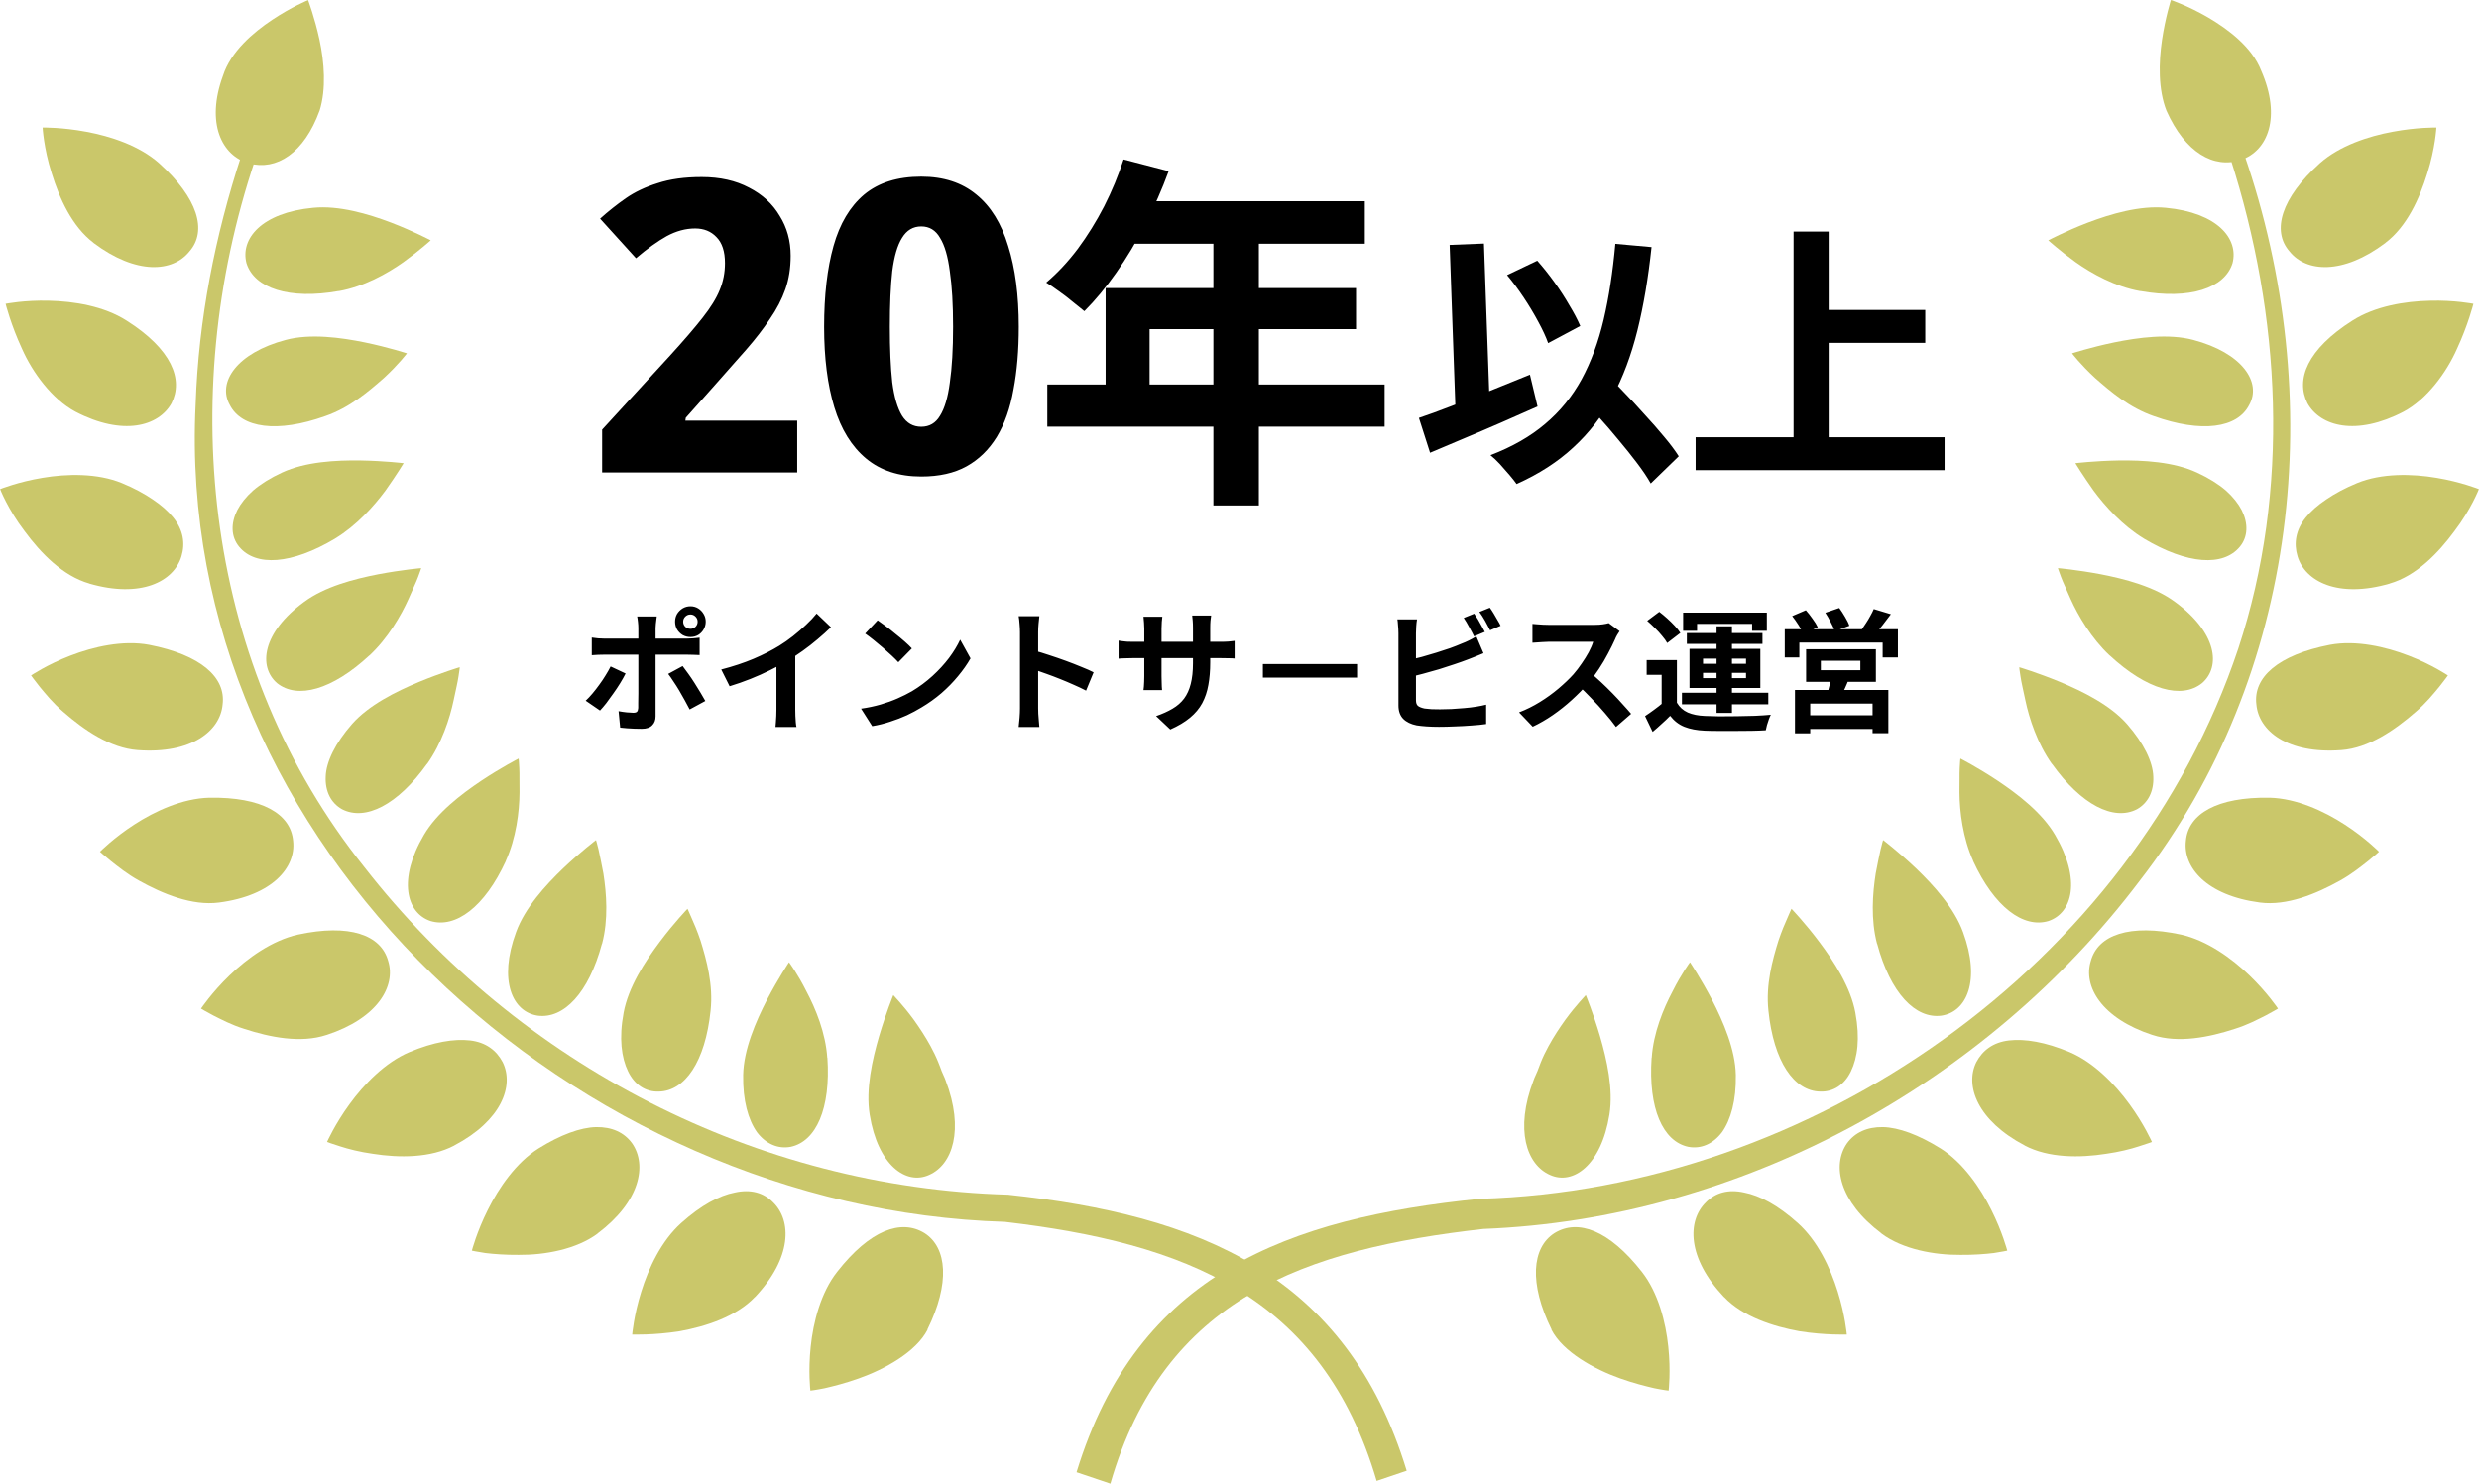 <svg width="299" height="179" viewBox="0 0 299 179" fill="none" xmlns="http://www.w3.org/2000/svg">
<g clip-path="url(#clip0_12066_1699)">
<path d="M270.647 18.527C280.805 47.866 277.401 81.338 258.09 106.243C239.509 130.858 209.805 147.07 178.915 148.269C157.44 150.707 140.403 156.547 133.924 179L129.844 177.622C137.177 153.6 155.427 146.96 178.501 144.632C218.544 143.489 257.18 116.519 269.971 78.239C276.27 59.12 275.126 38.1 268.993 19.036L270.633 18.499L270.647 18.527Z" fill="#CAC76A"/>
<path d="M272.728 8.526C275.182 14.133 273.528 18.21 270.288 19.298C267.022 20.386 263.548 18.416 261.301 13.348C260.295 10.772 260.364 7.548 260.764 4.835C261.164 2.135 261.839 0 261.839 0C261.839 0 263.907 0.689 266.332 2.107C268.745 3.526 271.625 5.675 272.728 8.526Z" fill="#CAC76A"/>
<path d="M287.725 29.298C282.528 33.21 278.131 32.825 276.146 30.331C273.968 27.852 275.14 23.885 279.813 19.684C282.184 17.576 285.671 16.433 288.593 15.896C291.515 15.345 293.859 15.386 293.859 15.386C293.859 15.386 293.734 17.852 292.77 20.896C291.832 23.926 290.316 27.328 287.711 29.298H287.725Z" fill="#CAC76A"/>
<path d="M289.903 49.671C284.196 52.646 279.868 51.448 278.31 48.651C276.863 45.786 278.269 42.136 283.755 38.665C286.484 36.929 290.082 36.351 293.073 36.282C296.036 36.199 298.325 36.654 298.325 36.654C298.325 36.654 297.691 39.188 296.353 42.067C295.085 44.946 292.715 48.169 289.903 49.671Z" fill="#CAC76A"/>
<path d="M288.249 70.402C282.005 72.22 278.021 70.154 277.111 67.11C276.643 65.553 276.891 63.941 278.104 62.44C278.71 61.682 279.537 60.952 280.585 60.25C281.619 59.547 282.832 58.886 284.307 58.28C287.256 57.068 290.937 57.151 293.859 57.647C296.795 58.129 298.986 59.01 298.986 59.01C298.986 59.01 298.049 61.448 296.037 64.079C294.093 66.724 291.419 69.493 288.221 70.402H288.249Z" fill="#CAC76A"/>
<path d="M282.377 90.499C275.871 90.981 272.425 88.157 272.149 84.989C271.736 81.71 274.796 79.01 281.012 77.798C284.169 77.206 287.753 78.032 290.523 79.107C293.294 80.168 295.251 81.49 295.251 81.49C295.251 81.49 294.865 82.041 294.204 82.867C293.514 83.694 292.618 84.823 291.35 85.898C288.855 88.074 285.685 90.264 282.391 90.499H282.377Z" fill="#CAC76A"/>
<path d="M272.576 108.888C266.125 108.047 263.286 104.631 263.644 101.463C263.92 98.185 267.421 96.132 273.762 96.243C276.973 96.325 280.309 97.854 282.804 99.48C285.299 101.091 286.939 102.758 286.939 102.758C286.939 102.758 286.457 103.212 285.63 103.874C284.789 104.535 283.672 105.444 282.239 106.243C279.372 107.841 275.829 109.315 272.576 108.888Z" fill="#CAC76A"/>
<path d="M259.606 124.866C253.458 122.855 251.239 118.985 252.176 115.954C253.031 112.786 256.863 111.422 263.065 112.758C266.194 113.461 269.172 115.61 271.308 117.676C273.445 119.728 274.754 121.684 274.754 121.684C274.754 121.684 274.203 122.029 273.279 122.511C272.342 122.979 271.087 123.654 269.53 124.136C266.456 125.142 262.734 125.899 259.619 124.866H259.606Z" fill="#CAC76A"/>
<path d="M244.209 138.2C238.516 135.211 236.959 131.01 238.365 128.158C239.109 126.74 240.391 125.748 242.307 125.527C244.236 125.307 246.676 125.706 249.612 126.932C252.548 128.172 255.098 130.817 256.849 133.227C258.599 135.624 259.55 137.773 259.55 137.773C259.55 137.773 258.958 138.007 257.965 138.31C257 138.627 255.608 138.985 254.023 139.205C250.88 139.701 247.076 139.729 244.195 138.2H244.209Z" fill="#CAC76A"/>
<path d="M226.924 148.806C221.81 144.963 220.942 140.569 222.775 137.938C223.726 136.63 225.201 135.955 227.103 135.982C229.005 136.024 231.404 136.905 234.078 138.572C236.766 140.266 238.847 143.297 240.17 145.955C241.507 148.613 242.1 150.886 242.1 150.886C242.1 150.886 241.48 151.024 240.474 151.176C239.454 151.3 238.02 151.41 236.449 151.396C233.32 151.424 229.488 150.735 226.924 148.82V148.806Z" fill="#CAC76A"/>
<path d="M207.93 156.479C203.478 151.754 203.478 147.291 205.752 145.06C206.896 143.889 208.468 143.448 210.37 143.875C212.244 144.233 214.436 145.404 216.835 147.553C219.233 149.702 220.777 152.994 221.659 155.845C222.555 158.696 222.748 161.011 222.748 161.011C222.748 161.011 220.143 161.107 217.028 160.611C213.843 160.033 210.191 158.848 207.944 156.479H207.93Z" fill="#CAC76A"/>
<path d="M187.144 160.405C184.401 154.854 184.746 150.515 187.502 148.765C190.314 147.043 194.077 148.393 198.033 153.449C200.004 155.955 200.914 159.523 201.217 162.471C201.534 165.432 201.259 167.774 201.259 167.774C201.259 167.774 200.611 167.705 199.536 167.485C198.461 167.237 196.986 166.865 195.414 166.3C192.341 165.212 188.509 163.132 187.116 160.405H187.144Z" fill="#CAC76A"/>
<path d="M258.131 35.111C264.141 36.186 268.317 34.767 269.268 31.764C270.04 28.83 267.49 25.662 261.219 25.07C258.104 24.767 254.575 25.814 251.818 26.86C249.061 27.921 247.049 28.995 247.049 28.995C247.049 28.995 248.413 30.235 250.343 31.626C252.3 33.018 255.154 34.602 258.145 35.125L258.131 35.111Z" fill="#CAC76A"/>
<path d="M259.743 50.195C265.56 52.275 269.861 51.655 271.281 48.858C272.824 46.117 270.426 42.563 264.526 41.007C261.563 40.222 257.896 40.718 255.002 41.31C252.093 41.916 249.916 42.632 249.916 42.632C249.916 42.632 250.922 43.968 252.7 45.608C254.561 47.233 256.807 49.175 259.743 50.195Z" fill="#CAC76A"/>
<path d="M258.572 64.975C263.824 68.115 268.166 68.391 270.164 65.953C271.143 64.754 271.184 63.156 270.385 61.559C269.971 60.76 269.337 59.947 268.469 59.175C267.573 58.404 266.387 57.66 264.981 57.013C262.156 55.704 258.489 55.511 255.526 55.553C252.562 55.608 250.315 55.883 250.315 55.883C250.315 55.883 251.211 57.357 252.521 59.203C253.899 61.063 256.008 63.418 258.558 64.961L258.572 64.975Z" fill="#CAC76A"/>
<path d="M254.464 79.079C258.93 83.226 263.148 84.397 265.602 82.413C267.89 80.429 267.394 76.325 262.335 72.619C259.854 70.773 256.298 69.851 253.389 69.286C250.481 68.735 248.207 68.542 248.207 68.542C248.207 68.542 248.331 68.942 248.579 69.589C248.813 70.236 249.282 71.187 249.723 72.22C250.646 74.286 252.259 77.027 254.451 79.079H254.464Z" fill="#CAC76A"/>
<path d="M247.49 92.152C251.032 97.124 254.947 99.08 257.745 97.634C259.068 96.89 259.799 95.485 259.716 93.695C259.661 91.918 258.558 89.659 256.546 87.358C254.506 85.044 251.211 83.419 248.468 82.275C245.725 81.146 243.547 80.499 243.547 80.499C243.547 80.499 243.575 80.912 243.699 81.614C243.795 82.303 244.044 83.322 244.278 84.452C244.747 86.697 245.739 89.714 247.49 92.179V92.152Z" fill="#CAC76A"/>
<path d="M237.979 103.86C240.542 109.439 244.044 112.028 247.076 111.119C249.971 110.141 251.046 106.147 247.875 100.747C246.318 98.075 243.41 95.843 240.942 94.19C238.475 92.551 236.449 91.518 236.449 91.518C236.449 91.518 236.393 91.945 236.366 92.661C236.325 93.378 236.366 94.424 236.338 95.595C236.352 97.937 236.752 101.119 237.992 103.86H237.979Z" fill="#CAC76A"/>
<path d="M226.414 113.874C228.013 119.825 231.032 122.951 234.161 122.538C237.207 122.084 238.93 118.323 236.766 112.455C235.704 109.535 233.237 106.822 231.101 104.769C228.95 102.73 227.131 101.353 227.131 101.353C227.131 101.353 226.993 101.766 226.828 102.483C226.676 103.213 226.442 104.218 226.235 105.389C225.863 107.772 225.615 110.94 226.4 113.874H226.414Z" fill="#CAC76A"/>
<path d="M213.292 121.918C213.926 128.089 216.393 131.643 219.536 131.698C221.093 131.753 222.444 130.913 223.244 129.26C224.043 127.607 224.36 125.279 223.781 122.18C223.216 119.108 221.218 116.023 219.439 113.653C217.661 111.284 216.076 109.645 216.076 109.645C216.076 109.645 215.883 110.044 215.594 110.733C215.29 111.394 214.891 112.345 214.505 113.488C213.774 115.83 212.961 118.819 213.292 121.904V121.918Z" fill="#CAC76A"/>
<path d="M199.205 127.621C198.791 133.723 200.555 137.718 203.643 138.365C205.146 138.641 206.607 138.035 207.696 136.602C208.757 135.101 209.419 132.773 209.363 129.701C209.308 126.629 207.833 123.227 206.483 120.61C205.118 118.006 203.836 116.092 203.836 116.092C203.836 116.092 202.816 117.442 201.727 119.618C200.638 121.67 199.411 124.618 199.218 127.635L199.205 127.621Z" fill="#CAC76A"/>
<path d="M184.966 130.334C182.678 136.313 184.139 140.528 186.951 141.753C189.721 143.021 193.14 140.583 194.118 134.481C194.615 131.409 193.801 127.827 192.974 124.99C192.133 122.152 191.265 120.059 191.265 120.059C191.265 120.059 191.003 120.362 190.521 120.885C190.08 121.381 189.473 122.111 188.798 123.034C188.109 123.998 187.419 125.031 186.758 126.243C186.427 126.849 186.11 127.497 185.834 128.186C185.696 128.53 185.559 128.874 185.435 129.232C185.297 129.591 185.09 129.962 184.966 130.334Z" fill="#CAC76A"/>
<path d="M30.765 19.298C21.117 48.045 24.756 80.65 43.956 104.631C62.551 128.489 91.304 143.296 121.587 144.136C144.441 146.575 162.401 153.613 169.665 177.443L166.04 178.669C159.465 156.231 142.801 149.963 121.201 147.415C69.677 145.872 20.965 102.069 23.598 48.775C23.942 38.555 25.941 28.444 29.111 18.761L30.752 19.298H30.765Z" fill="#CAC76A"/>
<path d="M38.553 13.334C36.678 18.499 33.343 20.607 30.035 19.711C26.754 18.816 24.797 14.863 26.892 9.146C27.816 6.24 30.517 3.926 32.833 2.383C35.162 0.826 37.161 0.014 37.161 0.014C37.161 0.014 37.96 2.121 38.539 4.807C39.118 7.507 39.366 10.716 38.553 13.347V13.334Z" fill="#CAC76A"/>
<path d="M40.869 35.111C34.859 36.185 30.683 34.767 29.732 31.764C28.96 28.83 31.51 25.662 37.781 25.069C40.897 24.766 44.425 25.813 47.182 26.86C49.939 27.921 51.951 28.995 51.951 28.995C51.951 28.995 50.587 30.235 48.657 31.626C46.7 33.017 43.846 34.601 40.855 35.125L40.869 35.111Z" fill="#CAC76A"/>
<path d="M39.256 50.194C33.439 52.274 29.139 51.654 27.719 48.858C26.175 46.117 28.574 42.563 34.473 41.007C37.423 40.221 41.103 40.717 43.998 41.309C46.906 41.916 49.084 42.632 49.084 42.632C49.084 42.632 48.078 43.968 46.3 45.607C44.439 47.233 42.192 49.175 39.256 50.194Z" fill="#CAC76A"/>
<path d="M40.428 64.974C35.176 68.115 30.834 68.39 28.836 65.952C27.857 64.754 27.816 63.156 28.615 61.558C29.029 60.759 29.663 59.946 30.531 59.175C31.427 58.404 32.613 57.66 34.019 57.012C36.844 55.704 40.511 55.511 43.474 55.552C46.438 55.607 48.685 55.883 48.685 55.883C48.685 55.883 47.789 57.357 46.479 59.203C45.101 61.062 42.992 63.418 40.442 64.96L40.428 64.974Z" fill="#CAC76A"/>
<path d="M44.549 79.079C40.083 83.226 35.865 84.397 33.412 82.413C31.124 80.429 31.62 76.325 36.678 72.619C39.16 70.773 42.716 69.851 45.624 69.286C48.533 68.735 50.807 68.542 50.807 68.542C50.807 68.542 50.683 68.942 50.435 69.589C50.2 70.236 49.732 71.187 49.291 72.22C48.367 74.286 46.768 77.027 44.563 79.079H44.549Z" fill="#CAC76A"/>
<path d="M51.51 92.151C47.968 97.124 44.053 99.08 41.255 97.634C39.931 96.89 39.201 95.485 39.284 93.694C39.339 91.917 40.441 89.658 42.454 87.358C44.494 85.044 47.788 83.418 50.531 82.275C53.274 81.145 55.452 80.498 55.452 80.498C55.452 80.498 55.425 80.911 55.301 81.614C55.204 82.302 54.956 83.322 54.722 84.451C54.253 86.697 53.261 89.713 51.51 92.179V92.151Z" fill="#CAC76A"/>
<path d="M61.021 103.86C58.457 109.438 54.956 112.028 51.924 111.119C49.029 110.141 47.954 106.146 51.124 100.747C52.682 98.074 55.59 95.843 58.057 94.19C60.525 92.551 62.551 91.518 62.551 91.518C62.551 91.518 62.606 91.945 62.634 92.661C62.675 93.377 62.634 94.424 62.661 95.595C62.648 97.936 62.248 101.118 61.007 103.86H61.021Z" fill="#CAC76A"/>
<path d="M72.599 113.874C71 119.825 67.982 122.951 64.853 122.538C61.806 122.084 60.084 118.323 62.248 112.455C63.309 109.535 65.776 106.822 67.913 104.769C70.063 102.73 71.883 101.353 71.883 101.353C71.883 101.353 72.02 101.766 72.186 102.483C72.337 103.213 72.572 104.218 72.778 105.389C73.151 107.772 73.399 110.94 72.613 113.874H72.599Z" fill="#CAC76A"/>
<path d="M85.708 121.918C85.074 128.089 82.606 131.643 79.464 131.698C77.906 131.753 76.555 130.913 75.756 129.26C74.956 127.607 74.639 125.279 75.218 122.18C75.783 119.108 77.782 116.023 79.56 113.653C81.338 111.284 82.923 109.645 82.923 109.645C82.923 109.645 83.116 110.044 83.406 110.733C83.709 111.394 84.109 112.345 84.495 113.488C85.225 115.83 86.039 118.819 85.708 121.904V121.918Z" fill="#CAC76A"/>
<path d="M99.795 127.621C100.209 133.723 98.444 137.717 95.357 138.365C93.854 138.64 92.393 138.034 91.304 136.602C90.243 135.1 89.581 132.772 89.636 129.701C89.692 126.629 91.166 123.227 92.517 120.609C93.882 118.006 95.164 116.091 95.164 116.091C95.164 116.091 96.184 117.441 97.273 119.618C98.362 121.67 99.588 124.618 99.781 127.634L99.795 127.621Z" fill="#CAC76A"/>
<path d="M114.048 130.334C116.336 136.313 114.875 140.528 112.063 141.753C109.292 143.021 105.874 140.583 104.895 134.481C104.399 131.409 105.212 127.827 106.039 124.99C106.88 122.152 107.748 120.059 107.748 120.059C107.748 120.059 108.01 120.362 108.493 120.885C108.934 121.381 109.54 122.111 110.216 123.034C110.905 123.998 111.594 125.031 112.256 126.243C112.586 126.849 112.903 127.497 113.179 128.186C113.317 128.53 113.455 128.874 113.579 129.232C113.717 129.591 113.923 129.962 114.048 130.334Z" fill="#CAC76A"/>
<path d="M11.275 29.298C16.471 33.21 20.869 32.825 22.853 30.331C25.031 27.852 23.86 23.885 19.187 19.684C16.816 17.576 13.329 16.433 10.407 15.896C7.484 15.345 5.141 15.386 5.141 15.386C5.141 15.386 5.265 17.852 6.23 20.896C7.167 23.926 8.684 27.328 11.289 29.298H11.275Z" fill="#CAC76A"/>
<path d="M9.097 49.671C14.804 52.646 19.132 51.448 20.689 48.651C22.137 45.786 20.731 42.136 15.245 38.665C12.516 36.929 8.918 36.351 5.927 36.282C2.963 36.199 0.675 36.654 0.675 36.654C0.675 36.654 1.309 39.188 2.646 42.067C3.915 44.946 6.285 48.169 9.097 49.671Z" fill="#CAC76A"/>
<path d="M10.751 70.401C16.995 72.219 20.979 70.153 21.889 67.109C22.357 65.553 22.109 63.941 20.896 62.44C20.29 61.682 19.463 60.952 18.415 60.249C17.381 59.547 16.168 58.886 14.694 58.28C11.744 57.068 8.063 57.15 5.141 57.646C2.205 58.128 0.014 59.01 0.014 59.01C0.014 59.01 0.951 61.448 2.963 64.079C4.907 66.723 7.581 69.492 10.779 70.401H10.751Z" fill="#CAC76A"/>
<path d="M16.623 90.499C23.129 90.981 26.575 88.157 26.851 84.989C27.264 81.71 24.204 79.01 17.988 77.798C14.831 77.206 11.248 78.032 8.477 79.107C5.706 80.168 3.749 81.49 3.749 81.49C3.749 81.49 4.135 82.041 4.797 82.867C5.486 83.694 6.382 84.823 7.65 85.898C10.145 88.074 13.315 90.264 16.609 90.499H16.623Z" fill="#CAC76A"/>
<path d="M26.423 108.888C32.874 108.047 35.714 104.631 35.355 101.463C35.08 98.185 31.578 96.132 25.238 96.243C22.026 96.325 18.691 97.854 16.196 99.48C13.701 101.091 12.06 102.758 12.06 102.758C12.06 102.758 12.543 103.212 13.37 103.874C14.211 104.535 15.327 105.444 16.761 106.243C19.628 107.841 23.17 109.315 26.423 108.888Z" fill="#CAC76A"/>
<path d="M39.394 124.866C45.542 122.855 47.761 118.984 46.824 115.954C45.969 112.786 42.137 111.422 35.934 112.758C32.805 113.46 29.828 115.609 27.692 117.675C25.555 119.728 24.246 121.684 24.246 121.684C24.246 121.684 24.797 122.028 25.721 122.51C26.658 122.979 27.912 123.654 29.47 124.136C32.544 125.141 36.265 125.899 39.38 124.866H39.394Z" fill="#CAC76A"/>
<path d="M54.791 138.199C60.483 135.21 62.041 131.009 60.635 128.158C59.891 126.739 58.609 125.747 56.693 125.527C54.763 125.307 52.323 125.706 49.387 126.932C46.451 128.172 43.901 130.816 42.151 133.227C40.4 135.624 39.449 137.772 39.449 137.772C39.449 137.772 40.042 138.007 41.034 138.31C41.999 138.626 43.391 138.985 44.977 139.205C48.119 139.701 51.924 139.728 54.804 138.199H54.791Z" fill="#CAC76A"/>
<path d="M72.09 148.806C77.203 144.963 78.072 140.569 76.239 137.938C75.287 136.629 73.813 135.954 71.91 135.982C70.008 136.023 67.61 136.905 64.936 138.571C62.248 140.266 60.167 143.296 58.843 145.955C57.506 148.613 56.914 150.886 56.914 150.886C56.914 150.886 57.534 151.024 58.54 151.175C59.56 151.299 60.994 151.409 62.565 151.395C65.694 151.423 69.526 150.734 72.09 148.82V148.806Z" fill="#CAC76A"/>
<path d="M91.07 156.478C95.522 151.754 95.522 147.291 93.248 145.059C92.104 143.888 90.532 143.448 88.63 143.875C86.756 144.233 84.564 145.404 82.166 147.552C79.767 149.701 78.224 152.993 77.341 155.845C76.445 158.696 76.252 161.01 76.252 161.01C76.252 161.01 78.858 161.106 81.973 160.611C85.157 160.032 88.81 158.847 91.056 156.478H91.07Z" fill="#CAC76A"/>
<path d="M111.856 160.405C114.599 154.854 114.255 150.515 111.498 148.765C108.686 147.043 104.923 148.393 100.967 153.449C98.996 155.955 98.086 159.523 97.783 162.471C97.466 165.432 97.742 167.774 97.742 167.774C97.742 167.774 98.389 167.705 99.465 167.485C100.54 167.237 102.015 166.865 103.586 166.3C106.66 165.212 110.492 163.132 111.884 160.405H111.856Z" fill="#CAC76A"/>
</g>
<path d="M181.771 33.191L185.414 31.452C186.114 32.24 186.803 33.104 187.481 34.045C188.16 34.986 188.761 35.915 189.286 36.834C189.833 37.731 190.271 38.562 190.599 39.328L186.727 41.396C186.464 40.652 186.07 39.799 185.545 38.836C185.02 37.852 184.429 36.867 183.773 35.883C183.117 34.898 182.45 34.001 181.771 33.191ZM171.139 50.42C172.255 50.048 173.545 49.578 175.011 49.009C176.499 48.44 178.052 47.828 179.671 47.171C181.312 46.515 182.931 45.859 184.528 45.202L185.447 49.042C183.981 49.698 182.493 50.355 180.984 51.011C179.474 51.667 177.987 52.302 176.521 52.914C175.077 53.527 173.731 54.096 172.484 54.621L171.139 50.42ZM190.369 47.499L193.388 44.71C194.132 45.498 194.931 46.34 195.784 47.237C196.659 48.134 197.512 49.053 198.344 49.993C199.197 50.912 199.984 51.809 200.706 52.684C201.428 53.538 202.019 54.325 202.478 55.047L199.098 58.329C198.683 57.585 198.125 56.754 197.425 55.835C196.747 54.938 196.003 54.008 195.193 53.045C194.406 52.083 193.585 51.131 192.732 50.19C191.901 49.228 191.113 48.331 190.369 47.499ZM194.832 29.418L199.197 29.811C198.803 33.531 198.234 36.889 197.49 39.886C196.747 42.861 195.751 45.52 194.504 47.86C193.257 50.179 191.682 52.214 189.779 53.964C187.897 55.715 185.611 57.191 182.92 58.395C182.723 58.11 182.439 57.749 182.067 57.312C181.695 56.874 181.301 56.425 180.885 55.966C180.47 55.529 180.098 55.178 179.77 54.916C182.395 53.91 184.594 52.652 186.366 51.142C188.16 49.633 189.625 47.839 190.763 45.76C191.901 43.66 192.787 41.264 193.421 38.573C194.056 35.861 194.526 32.809 194.832 29.418ZM174.847 29.549L178.982 29.385L179.737 50.715L175.602 50.88L174.847 29.549ZM218.558 37.392H232.21V41.363H218.558V37.392ZM204.513 52.75H234.54V56.721H204.513V52.75ZM216.327 27.941H220.56V54.949H216.327V27.941Z" fill="black"/>
<path d="M82.4 75C82.4 75.245 82.485 75.453 82.656 75.624C82.827 75.784 83.035 75.864 83.28 75.864C83.515 75.864 83.717 75.784 83.888 75.624C84.059 75.453 84.144 75.245 84.144 75C84.144 74.765 84.059 74.563 83.888 74.392C83.717 74.221 83.515 74.136 83.28 74.136C83.035 74.136 82.827 74.221 82.656 74.392C82.485 74.563 82.4 74.765 82.4 75ZM81.424 75C81.424 74.659 81.504 74.349 81.664 74.072C81.835 73.795 82.059 73.571 82.336 73.4C82.624 73.229 82.939 73.144 83.28 73.144C83.621 73.144 83.931 73.229 84.208 73.4C84.485 73.571 84.704 73.795 84.864 74.072C85.035 74.349 85.12 74.659 85.12 75C85.12 75.341 85.035 75.656 84.864 75.944C84.704 76.221 84.485 76.445 84.208 76.616C83.931 76.776 83.621 76.856 83.28 76.856C82.939 76.856 82.624 76.776 82.336 76.616C82.059 76.445 81.835 76.221 81.664 75.944C81.504 75.656 81.424 75.341 81.424 75ZM79.216 74.376C79.205 74.451 79.189 74.573 79.168 74.744C79.147 74.915 79.125 75.096 79.104 75.288C79.083 75.469 79.072 75.629 79.072 75.768C79.072 76.088 79.072 76.44 79.072 76.824C79.072 77.208 79.072 77.592 79.072 77.976C79.072 78.349 79.072 78.691 79.072 79C79.072 79.213 79.072 79.512 79.072 79.896C79.072 80.28 79.072 80.712 79.072 81.192C79.072 81.672 79.072 82.173 79.072 82.696C79.072 83.208 79.072 83.709 79.072 84.2C79.072 84.68 79.072 85.117 79.072 85.512C79.072 85.896 79.072 86.2 79.072 86.424C79.072 86.883 78.933 87.245 78.656 87.512C78.389 87.789 77.973 87.928 77.408 87.928C77.12 87.928 76.827 87.923 76.528 87.912C76.229 87.901 75.936 87.885 75.648 87.864C75.36 87.843 75.077 87.816 74.8 87.784L74.608 85.8C74.949 85.864 75.28 85.912 75.6 85.944C75.931 85.976 76.192 85.992 76.384 85.992C76.597 85.992 76.747 85.949 76.832 85.864C76.917 85.768 76.965 85.619 76.976 85.416C76.976 85.32 76.976 85.112 76.976 84.792C76.987 84.472 76.992 84.093 76.992 83.656C76.992 83.219 76.992 82.755 76.992 82.264C76.992 81.773 76.992 81.304 76.992 80.856C76.992 80.408 76.992 80.019 76.992 79.688C76.992 79.357 76.992 79.128 76.992 79C76.992 78.808 76.992 78.52 76.992 78.136C76.992 77.741 76.992 77.325 76.992 76.888C76.992 76.451 76.992 76.077 76.992 75.768C76.992 75.555 76.976 75.304 76.944 75.016C76.912 74.717 76.88 74.504 76.848 74.376H79.216ZM71.376 76.92C71.621 76.952 71.877 76.984 72.144 77.016C72.411 77.037 72.672 77.048 72.928 77.048C73.056 77.048 73.312 77.048 73.696 77.048C74.091 77.048 74.56 77.048 75.104 77.048C75.648 77.048 76.229 77.048 76.848 77.048C77.477 77.048 78.107 77.048 78.736 77.048C79.376 77.048 79.968 77.048 80.512 77.048C81.067 77.048 81.547 77.048 81.952 77.048C82.357 77.048 82.64 77.048 82.8 77.048C83.024 77.048 83.285 77.037 83.584 77.016C83.893 76.995 84.16 76.968 84.384 76.936V79.032C84.139 79.011 83.872 79 83.584 79C83.296 78.989 83.04 78.984 82.816 78.984C82.656 78.984 82.373 78.984 81.968 78.984C81.573 78.984 81.099 78.984 80.544 78.984C80 78.984 79.413 78.984 78.784 78.984C78.155 78.984 77.525 78.984 76.896 78.984C76.267 78.984 75.68 78.984 75.136 78.984C74.592 78.984 74.123 78.984 73.728 78.984C73.344 78.984 73.077 78.984 72.928 78.984C72.693 78.984 72.432 78.989 72.144 79C71.867 79.011 71.611 79.027 71.376 79.048V76.92ZM75.456 81.256C75.275 81.619 75.056 82.008 74.8 82.424C74.544 82.84 74.267 83.256 73.968 83.672C73.68 84.088 73.397 84.477 73.12 84.84C72.843 85.192 72.592 85.485 72.368 85.72L70.64 84.536C70.907 84.291 71.179 84.003 71.456 83.672C71.744 83.331 72.021 82.973 72.288 82.6C72.565 82.227 72.816 81.853 73.04 81.48C73.275 81.107 73.477 80.749 73.648 80.408L75.456 81.256ZM82.336 80.36C82.539 80.616 82.763 80.92 83.008 81.272C83.264 81.624 83.52 82.003 83.776 82.408C84.032 82.803 84.272 83.192 84.496 83.576C84.72 83.949 84.912 84.28 85.072 84.568L83.184 85.592C83.013 85.251 82.816 84.883 82.592 84.488C82.379 84.093 82.155 83.699 81.92 83.304C81.685 82.909 81.451 82.541 81.216 82.2C80.992 81.848 80.784 81.549 80.592 81.304L82.336 80.36ZM86.992 80.776C88.432 80.403 89.733 79.971 90.896 79.48C92.069 78.979 93.099 78.456 93.984 77.912C94.539 77.571 95.093 77.181 95.648 76.744C96.213 76.296 96.741 75.837 97.232 75.368C97.733 74.899 98.155 74.451 98.496 74.024L100.224 75.672C99.733 76.152 99.195 76.637 98.608 77.128C98.032 77.619 97.429 78.088 96.8 78.536C96.171 78.984 95.547 79.395 94.928 79.768C94.32 80.12 93.637 80.483 92.88 80.856C92.133 81.229 91.344 81.581 90.512 81.912C89.68 82.243 88.843 82.536 88 82.792L86.992 80.776ZM93.648 78.936L95.92 78.408V85.608C95.92 85.843 95.925 86.099 95.936 86.376C95.947 86.653 95.963 86.909 95.984 87.144C96.005 87.389 96.032 87.576 96.064 87.704H93.536C93.557 87.576 93.573 87.389 93.584 87.144C93.605 86.909 93.621 86.653 93.632 86.376C93.643 86.099 93.648 85.843 93.648 85.608V78.936ZM105.856 74.84C106.133 75.032 106.459 75.267 106.832 75.544C107.205 75.821 107.589 76.125 107.984 76.456C108.389 76.776 108.768 77.091 109.12 77.4C109.472 77.709 109.76 77.987 109.984 78.232L108.352 79.896C108.149 79.672 107.883 79.405 107.552 79.096C107.221 78.787 106.864 78.467 106.48 78.136C106.096 77.805 105.717 77.491 105.344 77.192C104.971 76.893 104.64 76.643 104.352 76.44L105.856 74.84ZM103.856 85.496C104.688 85.379 105.472 85.213 106.208 85C106.944 84.787 107.627 84.541 108.256 84.264C108.885 83.987 109.461 83.699 109.984 83.4C110.891 82.856 111.723 82.237 112.48 81.544C113.237 80.851 113.899 80.131 114.464 79.384C115.029 78.627 115.477 77.891 115.808 77.176L117.056 79.432C116.651 80.147 116.149 80.861 115.552 81.576C114.965 82.291 114.299 82.973 113.552 83.624C112.805 84.264 112 84.84 111.136 85.352C110.592 85.683 110.005 85.997 109.376 86.296C108.747 86.584 108.08 86.84 107.376 87.064C106.683 87.299 105.957 87.48 105.2 87.608L103.856 85.496ZM123.024 85.464C123.024 85.261 123.024 84.931 123.024 84.472C123.024 84.003 123.024 83.464 123.024 82.856C123.024 82.237 123.024 81.592 123.024 80.92C123.024 80.248 123.024 79.603 123.024 78.984C123.024 78.355 123.024 77.8 123.024 77.32C123.024 76.84 123.024 76.488 123.024 76.264C123.024 75.987 123.008 75.667 122.976 75.304C122.955 74.941 122.917 74.621 122.864 74.344H125.36C125.328 74.621 125.296 74.931 125.264 75.272C125.232 75.603 125.216 75.933 125.216 76.264C125.216 76.563 125.216 76.968 125.216 77.48C125.216 77.992 125.216 78.563 125.216 79.192C125.216 79.811 125.216 80.445 125.216 81.096C125.216 81.736 125.216 82.355 125.216 82.952C125.216 83.549 125.216 84.072 125.216 84.52C125.216 84.957 125.216 85.272 125.216 85.464C125.216 85.613 125.221 85.827 125.232 86.104C125.243 86.371 125.264 86.648 125.296 86.936C125.328 87.224 125.349 87.48 125.36 87.704H122.864C122.907 87.384 122.944 87.011 122.976 86.584C123.008 86.157 123.024 85.784 123.024 85.464ZM124.736 78.488C125.269 78.627 125.867 78.808 126.528 79.032C127.189 79.245 127.856 79.475 128.528 79.72C129.2 79.965 129.829 80.211 130.416 80.456C131.013 80.691 131.509 80.909 131.904 81.112L130.992 83.32C130.544 83.085 130.048 82.851 129.504 82.616C128.96 82.371 128.405 82.136 127.84 81.912C127.285 81.688 126.736 81.48 126.192 81.288C125.659 81.096 125.173 80.925 124.736 80.776V78.488ZM145.968 79.928C145.968 80.92 145.893 81.821 145.744 82.632C145.605 83.432 145.36 84.163 145.008 84.824C144.656 85.475 144.165 86.061 143.536 86.584C142.907 87.107 142.112 87.581 141.152 88.008L139.44 86.392C140.208 86.125 140.869 85.827 141.424 85.496C141.989 85.165 142.453 84.76 142.816 84.28C143.179 83.789 143.445 83.203 143.616 82.52C143.797 81.827 143.888 80.989 143.888 80.008V75.752C143.888 75.421 143.877 75.133 143.856 74.888C143.835 74.632 143.813 74.424 143.792 74.264H146.08C146.059 74.424 146.032 74.632 146 74.888C145.979 75.133 145.968 75.421 145.968 75.752V79.928ZM140.192 74.408C140.171 74.557 140.149 74.76 140.128 75.016C140.107 75.261 140.096 75.539 140.096 75.848V81.576C140.096 81.811 140.101 82.04 140.112 82.264C140.123 82.477 140.128 82.669 140.128 82.84C140.139 83 140.149 83.139 140.16 83.256H137.92C137.941 83.139 137.957 83 137.968 82.84C137.979 82.669 137.989 82.477 138 82.264C138.011 82.04 138.016 81.811 138.016 81.576V75.848C138.016 75.613 138.005 75.373 137.984 75.128C137.973 74.883 137.952 74.643 137.92 74.408H140.192ZM134.912 77.288C135.019 77.299 135.157 77.32 135.328 77.352C135.499 77.373 135.696 77.395 135.92 77.416C136.144 77.427 136.389 77.432 136.656 77.432H147.152C147.579 77.432 147.925 77.421 148.192 77.4C148.459 77.379 148.699 77.352 148.912 77.32V79.448C148.741 79.427 148.512 79.416 148.224 79.416C147.936 79.405 147.579 79.4 147.152 79.4H136.656C136.389 79.4 136.144 79.405 135.92 79.416C135.707 79.416 135.515 79.421 135.344 79.432C135.184 79.443 135.04 79.453 134.912 79.464V77.288ZM163.68 80.12V81.752H152.32V80.12H163.68ZM177.808 74.04C177.947 74.232 178.096 74.461 178.256 74.728C178.416 74.995 178.565 75.261 178.704 75.528C178.853 75.795 178.981 76.029 179.088 76.232L177.792 76.776C177.632 76.445 177.435 76.072 177.2 75.656C176.976 75.229 176.757 74.861 176.544 74.552L177.808 74.04ZM179.696 73.32C179.845 73.523 180 73.757 180.16 74.024C180.32 74.291 180.475 74.557 180.624 74.824C180.784 75.08 180.907 75.304 180.992 75.496L179.728 76.04C179.557 75.699 179.355 75.32 179.12 74.904C178.885 74.488 178.656 74.131 178.432 73.832L179.696 73.32ZM170.912 74.728C170.869 74.973 170.837 75.256 170.816 75.576C170.795 75.896 170.784 76.168 170.784 76.392C170.784 76.552 170.784 76.835 170.784 77.24C170.784 77.635 170.784 78.104 170.784 78.648C170.784 79.192 170.784 79.763 170.784 80.36C170.784 80.947 170.784 81.517 170.784 82.072C170.784 82.616 170.784 83.101 170.784 83.528C170.784 83.955 170.784 84.269 170.784 84.472C170.784 84.813 170.869 85.048 171.04 85.176C171.211 85.304 171.472 85.405 171.824 85.48C172.069 85.512 172.352 85.539 172.672 85.56C172.992 85.571 173.328 85.576 173.68 85.576C174.096 85.576 174.555 85.565 175.056 85.544C175.568 85.512 176.08 85.475 176.592 85.432C177.115 85.389 177.605 85.331 178.064 85.256C178.523 85.181 178.917 85.101 179.248 85.016V87.352C178.747 87.427 178.165 87.485 177.504 87.528C176.843 87.581 176.165 87.619 175.472 87.64C174.789 87.672 174.149 87.688 173.552 87.688C173.029 87.688 172.533 87.672 172.064 87.64C171.605 87.608 171.205 87.565 170.864 87.512C170.171 87.373 169.632 87.112 169.248 86.728C168.864 86.333 168.672 85.795 168.672 85.112C168.672 84.803 168.672 84.403 168.672 83.912C168.672 83.411 168.672 82.861 168.672 82.264C168.672 81.656 168.672 81.048 168.672 80.44C168.672 79.821 168.672 79.24 168.672 78.696C168.672 78.141 168.672 77.661 168.672 77.256C168.672 76.851 168.672 76.563 168.672 76.392C168.672 76.275 168.667 76.115 168.656 75.912C168.645 75.709 168.629 75.501 168.608 75.288C168.597 75.075 168.576 74.888 168.544 74.728H170.912ZM169.856 79.64C170.368 79.533 170.912 79.405 171.488 79.256C172.064 79.096 172.645 78.925 173.232 78.744C173.819 78.563 174.373 78.381 174.896 78.2C175.429 78.008 175.904 77.821 176.32 77.64C176.608 77.533 176.891 77.411 177.168 77.272C177.456 77.133 177.755 76.968 178.064 76.776L178.928 78.808C178.619 78.925 178.293 79.059 177.952 79.208C177.621 79.347 177.323 79.464 177.056 79.56C176.587 79.741 176.048 79.933 175.44 80.136C174.843 80.339 174.219 80.541 173.568 80.744C172.917 80.936 172.272 81.117 171.632 81.288C171.003 81.459 170.416 81.608 169.872 81.736L169.856 79.64ZM195.344 76.152C195.28 76.248 195.184 76.397 195.056 76.6C194.939 76.803 194.848 76.989 194.784 77.16C194.56 77.661 194.283 78.221 193.952 78.84C193.632 79.459 193.264 80.083 192.848 80.712C192.443 81.331 192.011 81.912 191.552 82.456C190.955 83.128 190.293 83.795 189.568 84.456C188.853 85.107 188.096 85.709 187.296 86.264C186.507 86.808 185.696 87.277 184.864 87.672L183.216 85.944C184.08 85.613 184.917 85.197 185.728 84.696C186.539 84.195 187.291 83.651 187.984 83.064C188.677 82.477 189.275 81.907 189.776 81.352C190.128 80.947 190.459 80.515 190.768 80.056C191.088 79.597 191.371 79.144 191.616 78.696C191.861 78.237 192.043 77.816 192.16 77.432C192.053 77.432 191.861 77.432 191.584 77.432C191.307 77.432 190.981 77.432 190.608 77.432C190.245 77.432 189.861 77.432 189.456 77.432C189.051 77.432 188.661 77.432 188.288 77.432C187.925 77.432 187.605 77.432 187.328 77.432C187.051 77.432 186.853 77.432 186.736 77.432C186.512 77.432 186.277 77.443 186.032 77.464C185.787 77.475 185.552 77.491 185.328 77.512C185.115 77.523 184.949 77.533 184.832 77.544V75.272C184.992 75.283 185.189 75.299 185.424 75.32C185.659 75.341 185.893 75.357 186.128 75.368C186.373 75.379 186.576 75.384 186.736 75.384C186.875 75.384 187.093 75.384 187.392 75.384C187.691 75.384 188.032 75.384 188.416 75.384C188.8 75.384 189.195 75.384 189.6 75.384C190.016 75.384 190.411 75.384 190.784 75.384C191.168 75.384 191.499 75.384 191.776 75.384C192.053 75.384 192.256 75.384 192.384 75.384C192.736 75.384 193.056 75.363 193.344 75.32C193.643 75.277 193.872 75.229 194.032 75.176L195.344 76.152ZM191.76 81.128C192.176 81.459 192.619 81.843 193.088 82.28C193.557 82.717 194.021 83.171 194.48 83.64C194.939 84.109 195.36 84.563 195.744 85C196.139 85.427 196.469 85.8 196.736 86.12L194.912 87.704C194.517 87.16 194.064 86.595 193.552 86.008C193.051 85.421 192.517 84.84 191.952 84.264C191.397 83.677 190.832 83.123 190.256 82.6L191.76 81.128ZM202.256 79.64V85.544H200.416V81.416H198.608V79.64H202.256ZM202.256 84.776C202.565 85.309 203.003 85.704 203.568 85.96C204.133 86.205 204.821 86.344 205.632 86.376C206.112 86.397 206.688 86.413 207.36 86.424C208.043 86.424 208.752 86.419 209.488 86.408C210.235 86.397 210.96 86.381 211.664 86.36C212.379 86.328 213.019 86.285 213.584 86.232C213.509 86.371 213.429 86.557 213.344 86.792C213.269 87.016 213.195 87.245 213.12 87.48C213.056 87.715 213.008 87.923 212.976 88.104C212.485 88.136 211.92 88.157 211.28 88.168C210.64 88.179 209.979 88.184 209.296 88.184C208.613 88.195 207.952 88.195 207.312 88.184C206.672 88.184 206.107 88.173 205.616 88.152C204.656 88.109 203.84 87.955 203.168 87.688C202.496 87.421 201.92 86.979 201.44 86.36C201.131 86.68 200.8 86.995 200.448 87.304C200.107 87.624 199.733 87.955 199.328 88.296L198.416 86.392C198.757 86.168 199.115 85.917 199.488 85.64C199.872 85.363 200.24 85.075 200.592 84.776H202.256ZM198.672 74.904L200.128 73.816C200.437 74.051 200.757 74.317 201.088 74.616C201.419 74.915 201.723 75.213 202 75.512C202.277 75.811 202.501 76.093 202.672 76.36L201.088 77.576C200.939 77.309 200.731 77.021 200.464 76.712C200.208 76.392 199.92 76.077 199.6 75.768C199.28 75.448 198.971 75.16 198.672 74.904ZM207.04 75.56H208.896V86.008H207.04V75.56ZM205.408 81.176V81.816H210.592V81.176H205.408ZM205.408 79.464V80.088H210.592V79.464H205.408ZM203.776 78.28H212.32V83H203.776V78.28ZM203.008 73.912H213.104V76.104H211.328V75.272H204.688V76.104H203.008V73.912ZM203.456 76.376H212.576V77.688H203.456V76.376ZM202.864 83.576H213.28V84.968H202.864V83.576ZM219.616 79.72V80.856H224.384V79.72H219.616ZM217.84 78.328H226.256V82.264H217.84V78.328ZM220.864 81.672L223.04 81.8C222.88 82.227 222.709 82.637 222.528 83.032C222.347 83.427 222.181 83.763 222.032 84.04L220.352 83.816C220.459 83.485 220.56 83.123 220.656 82.728C220.752 82.333 220.821 81.981 220.864 81.672ZM216.496 83.24H227.76V88.456H225.856V84.888H218.336V88.472H216.496V83.24ZM217.536 86.296H226.672V87.944H217.536V86.296ZM215.264 75.912H228.912V79.32H227.072V77.528H217.024V79.32H215.264V75.912ZM226 73.48L228.064 74.104C227.723 74.563 227.381 75.011 227.04 75.448C226.699 75.885 226.384 76.253 226.096 76.552L224.528 75.976C224.699 75.741 224.875 75.48 225.056 75.192C225.248 74.904 225.424 74.611 225.584 74.312C225.755 74.013 225.893 73.736 226 73.48ZM216.16 74.328L217.808 73.624C218.085 73.933 218.357 74.28 218.624 74.664C218.901 75.037 219.109 75.373 219.248 75.672L217.488 76.44C217.371 76.152 217.184 75.811 216.928 75.416C216.672 75.011 216.416 74.648 216.16 74.328ZM220.16 73.928L221.84 73.352C222.075 73.672 222.309 74.035 222.544 74.44C222.789 74.845 222.96 75.197 223.056 75.496L221.296 76.136C221.2 75.848 221.04 75.496 220.816 75.08C220.603 74.653 220.384 74.269 220.16 73.928Z" fill="black"/>
<path d="M96.154 57H72.624V51.831L80.796 42.922C82.469 41.084 83.782 39.558 84.734 38.344C85.718 37.097 86.407 35.981 86.801 34.997C87.228 33.979 87.441 32.896 87.441 31.748C87.441 30.337 87.096 29.287 86.407 28.598C85.751 27.908 84.898 27.564 83.848 27.564C82.699 27.564 81.55 27.875 80.402 28.499C79.286 29.122 78.055 30.009 76.71 31.157L72.378 26.382C73.363 25.496 74.397 24.676 75.479 23.921C76.562 23.166 77.842 22.559 79.319 22.1C80.796 21.608 82.568 21.361 84.635 21.361C86.834 21.361 88.737 21.788 90.345 22.641C91.953 23.462 93.184 24.594 94.037 26.038C94.923 27.449 95.366 29.057 95.366 30.862C95.366 32.339 95.153 33.684 94.726 34.898C94.3 36.112 93.676 37.31 92.856 38.492C92.068 39.673 91.116 40.904 90.001 42.183C88.885 43.43 87.638 44.842 86.26 46.417L82.715 50.404L82.666 50.748H96.154V57ZM122.88 39.427C122.88 42.249 122.667 44.776 122.24 47.007C121.846 49.239 121.173 51.142 120.222 52.718C119.27 54.26 118.056 55.441 116.579 56.262C115.102 57.082 113.281 57.492 111.115 57.492C108.424 57.492 106.209 56.77 104.47 55.326C102.731 53.882 101.451 51.815 100.63 49.124C99.81 46.433 99.4 43.201 99.4 39.427C99.4 35.62 99.777 32.371 100.532 29.68C101.287 26.989 102.517 24.922 104.224 23.478C105.963 22.034 108.26 21.312 111.115 21.312C113.806 21.312 116.021 22.034 117.761 23.478C119.5 24.889 120.78 26.957 121.6 29.68C122.453 32.371 122.88 35.62 122.88 39.427ZM107.325 39.427C107.325 42.085 107.423 44.316 107.62 46.121C107.85 47.894 108.244 49.239 108.802 50.158C109.36 51.044 110.131 51.487 111.115 51.487C112.1 51.487 112.855 51.044 113.38 50.158C113.937 49.272 114.331 47.943 114.561 46.171C114.824 44.366 114.955 42.118 114.955 39.427C114.955 36.736 114.824 34.504 114.561 32.732C114.331 30.927 113.937 29.582 113.38 28.696C112.855 27.777 112.1 27.318 111.115 27.318C110.131 27.318 109.36 27.777 108.802 28.696C108.244 29.582 107.85 30.927 107.62 32.732C107.423 34.504 107.325 36.736 107.325 39.427ZM135.517 19.236L140.956 20.651C140.161 22.833 139.217 24.97 138.126 27.063C137.065 29.156 135.901 31.102 134.633 32.9C133.395 34.669 132.112 36.217 130.786 37.543C130.432 37.248 129.975 36.88 129.415 36.438C128.855 35.966 128.28 35.524 127.69 35.111C127.13 34.698 126.629 34.359 126.187 34.094C127.543 32.944 128.811 31.588 129.99 30.026C131.169 28.434 132.23 26.724 133.174 24.896C134.117 23.039 134.898 21.152 135.517 19.236ZM136.49 24.277H164.614V29.407H133.925L136.49 24.277ZM133.351 34.757H163.553V39.71H138.657V48.996H133.351V34.757ZM126.32 46.387H167.002V51.472H126.32V46.387ZM146.351 26.93H151.835V60.98H146.351V26.93Z" fill="black"/>
<defs>
<clipPath id="clip0_12066_1699">
<rect width="299" height="179" fill="white"/>
</clipPath>
</defs>
</svg>
